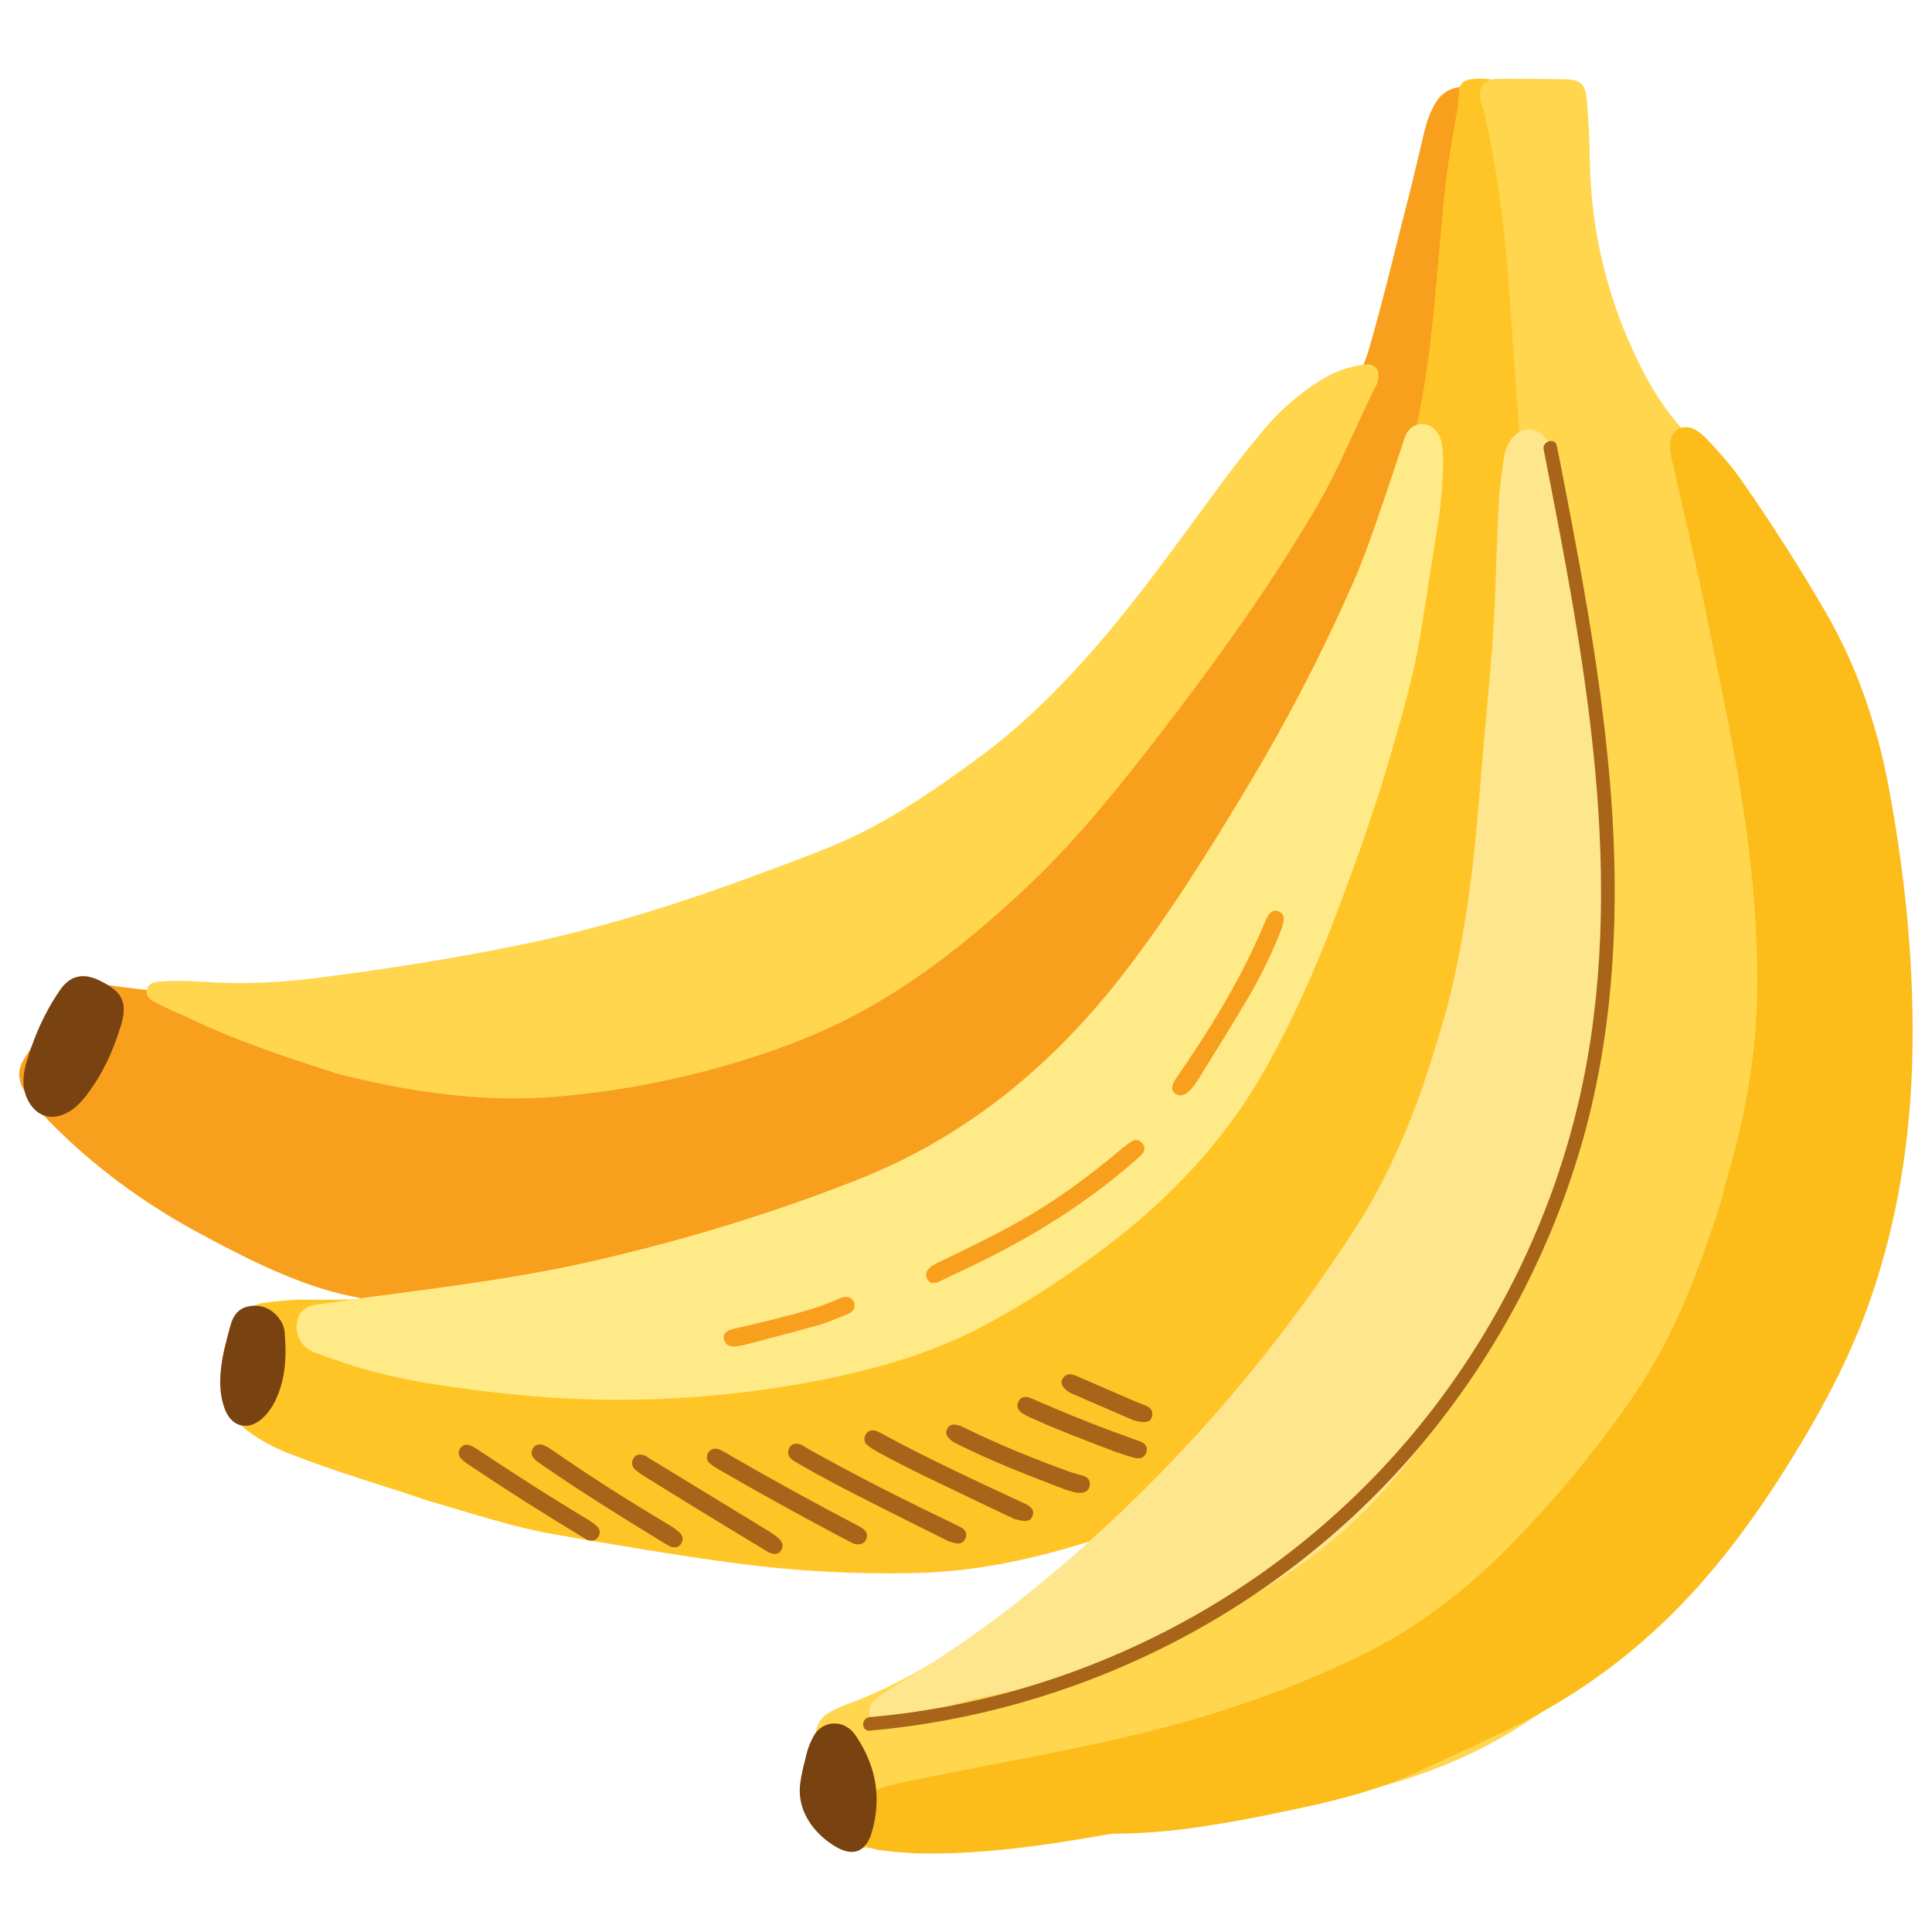 <?xml version="1.0" encoding="UTF-8"?>
<svg id="Layer_1" data-name="Layer 1" xmlns="http://www.w3.org/2000/svg" viewBox="0 0 100 100">
  <defs>
    <style>
      .cls-1 {
        fill: #f89f1d;
      }

      .cls-1, .cls-2, .cls-3, .cls-4, .cls-5, .cls-6, .cls-7, .cls-8 {
        stroke-width: 0px;
      }

      .cls-2 {
        fill: #784211;
      }

      .cls-3 {
        fill: #a86419;
      }

      .cls-4 {
        fill: #fee68f;
      }

      .cls-5 {
        fill: #ffc526;
      }

      .cls-6 {
        fill: #feeb87;
      }

      .cls-7 {
        fill: #fcbc19;
      }

      .cls-8 {
        fill: #ffd64d;
      }
    </style>
  </defs>
  <path class="cls-1" d="m74.03,24.4c-1.21,4.64-3.02,8.82-5.19,12.86-2.43,4.52-5.05,8.92-8.19,12.99-6.48,8.41-14.98,13.73-25.26,16.24-3.8.93-7.69,1.12-11.6,1.13-2.78,0-5.49-.28-8.11-1.25-1.92-.71-3.72-1.65-5.51-2.62-2.83-1.54-5.39-3.43-7.65-5.74-.47-.48-.92-.97-1.27-1.56-.32-.53-.35-1.06-.03-1.59.66-1.07,1.32-2.13,2.11-3.11.53-.65,1.14-.9,2-.79,4.26.57,8.55.91,12.8,1.55,5.41.81,10.8.74,16.14-.49,5.57-1.28,10.71-3.51,15.16-7.18,2.89-2.38,5.36-5.14,7.56-8.15,2.98-4.09,5.94-8.19,9.04-12.18,1.06-1.36,2.15-2.7,3.36-3.92.7-.7,1.17-1.51,1.45-2.46.76-2.6,1.37-5.24,2.05-7.86.3-1.17.57-2.35.85-3.53.12-.5.31-.98.57-1.43.39-.64,1.12-.94,1.85-.77.64.15.95.51.92,1.21-.08,1.81-.16,3.63-.48,5.41-.43,2.38-.93,4.75-1.33,7.13-.36,2.12-.69,4.24-1.26,6.12Z"/>
  <path class="cls-5" d="m22.37,77.75c-2.28-.79-4.96-1.54-7.54-2.57-.71-.28-1.38-.65-1.99-1.1-.59-.44-.94-1.02-.93-1.77,0-1.26.12-2.5.47-3.72.19-.68.59-1.06,1.31-1.16.71-.09,1.42-.17,2.14-.16,4.47.07,8.89-.45,13.3-1.1,3.49-.51,6.91-1.26,10.24-2.45,2.81-1,5.52-2.24,8.13-3.68,2.47-1.36,4.63-3.13,6.63-5.11,4.02-3.97,7.47-8.39,10.3-13.28,1.47-2.54,3.09-4.99,4.49-7.56,2.76-5.06,4.39-10.46,5.09-16.17.35-2.87.51-5.75.84-8.62.12-1.07.33-2.12.5-3.18.07-.42.15-.83.16-1.26,0-.51.21-.72.73-.77.38-.04.76-.02,1.14.06.85.17,1.17.53,1.29,1.39.22,1.56.19,3.12.16,4.69-.05,2.33.09,4.65.43,6.96.4,2.66.49,5.35.82,8.01.27,2.2.47,4.41.54,6.62.09,3.14-.13,6.26-.49,9.38-.5,4.32-1.29,8.59-2.43,12.79-.89,3.3-2.2,6.43-3.67,9.51-.94,1.96-1.88,3.92-3.08,5.73-3.05,4.6-7.1,7.95-12.34,9.81-3.65,1.3-7.35,2.3-11.25,2.38-3.11.07-6.22-.1-9.31-.51-3.13-.42-6.24-.95-9.35-1.49-2.03-.35-3.99-1-6.32-1.68Z"/>
  <path class="cls-8" d="m96.38,65.78c-1.29,4.75-3.31,9.17-6.13,13.21-2,2.85-4.52,5.19-7.25,7.33-1.43,1.12-2.92,2.15-4.46,3.12-3.32,2.09-6.99,3.19-10.81,3.87-2.03.36-4.06.67-6.1.94-2.37.31-4.72.8-7.1,1.06-3.43.38-6.87.41-10.32.32-.57-.02-.95-.24-1.11-.78-.49-1.61-.95-3.22-.9-4.93.02-.61.26-1.03.77-1.31.27-.15.56-.28.85-.39,1.48-.53,2.87-1.24,4.23-2.03,2.17-1.26,4.38-2.44,6.46-3.85,3.5-2.38,6.57-5.24,9.49-8.3,1.86-1.94,3.7-3.89,5.2-6.14,1.73-2.6,3.26-5.3,4.47-8.17.63-1.49,1.06-3.04,1.45-4.61,1.18-4.76,2.13-9.57,2.97-14.4.62-3.58,1.03-7.18,1.1-10.81.02-1.14-.02-2.28-.15-3.42-.46-4.09-.68-8.21-.99-12.31-.21-2.79-.61-5.56-1.21-8.3-.05-.22-.15-.42-.2-.64-.16-.71.17-1.15.89-1.16,1.16,0,2.33,0,3.49.02.79.02,1.04.26,1.11,1.04.1,1.05.14,2.1.16,3.15.06,3.75.94,7.31,2.62,10.67.53,1.07,1.17,2.07,1.93,2.98,1.08,1.29,2.17,2.57,3.25,3.85,1.46,1.74,2.76,3.58,3.94,5.52,1.94,3.19,2.98,6.69,3.51,10.36.76,5.26.79,10.52.34,15.8-.24,2.82-.76,5.59-1.5,8.32Z"/>
  <path class="cls-7" d="m89.25,61.49c.99-3.29,1.64-6.58,1.7-9.96.06-3-.2-5.99-.61-8.97-.5-3.57-1.29-7.09-1.99-10.62-.53-2.68-1.18-5.33-1.78-8-.07-.31-.14-.61-.13-.93.03-.78.71-1.14,1.37-.73.29.18.52.42.75.67.58.63,1.14,1.27,1.62,1.97,1.52,2.19,2.96,4.43,4.3,6.74,1.66,2.86,2.7,5.94,3.3,9.19.87,4.72,1.34,9.49,1.19,14.29-.13,4-.76,7.94-2.03,11.74-1.04,3.12-2.57,6-4.3,8.78-1.87,3.01-3.96,5.85-6.54,8.31-2.24,2.13-4.73,3.9-7.5,5.28-1.77.88-3.56,1.69-5.35,2.51-2.11.97-4.36,1.5-6.62,1.97-1.66.35-3.33.67-5.02.9-1.27.17-2.54.27-3.81.28-.36,0-.71.08-1.06.14-2.91.51-5.84.9-8.8.89-.79,0-1.56-.08-2.34-.17-.84-.1-1.28-.49-1.36-1.15-.09-.78.38-1.71,1.02-1.95.61-.23,1.24-.37,1.88-.5,3.99-.83,8.01-1.49,11.97-2.46,3.84-.94,7.56-2.21,11.13-3.92,2.94-1.41,5.51-3.35,7.79-5.66,2.43-2.46,4.63-5.11,6.58-7.96,1.6-2.35,2.73-4.93,3.67-7.6.36-1.03.74-2.07.98-3.08Z"/>
  <path class="cls-6" d="m72.06,38.8c-.8,2.79-1.86,5.83-3.02,8.84-.98,2.57-2.1,5.09-3.44,7.5-1.95,3.52-4.6,6.44-7.74,8.92-2.1,1.65-4.31,3.13-6.66,4.41-2.48,1.36-5.14,2.2-7.89,2.79-6.01,1.28-12.06,1.52-18.15.76-2.45-.3-4.88-.66-7.24-1.44-.55-.18-1.1-.38-1.65-.58-.71-.27-1.08-1.02-.85-1.75.14-.47.52-.65.96-.72,1.15-.17,2.3-.34,3.46-.49,3.64-.48,7.28-.95,10.86-1.77,4.7-1.08,9.3-2.47,13.79-4.25,5.56-2.21,9.99-5.89,13.63-10.58,2.38-3.07,4.42-6.35,6.42-9.67,2.03-3.38,3.85-6.87,5.44-10.48.6-1.35,1.08-2.75,1.56-4.15.39-1.14.77-2.29,1.15-3.44.17-.5.48-.75.92-.75.42,0,.77.28.94.74.13.36.14.75.14,1.13.01,1.17-.11,2.32-.29,3.47-.3,1.86-.58,3.72-.88,5.57-.32,1.9-.81,3.76-1.47,5.93Z"/>
  <path class="cls-4" d="m74.75,52.7c1.02-3.69,1.49-7.46,1.8-11.26.21-2.63.47-5.26.68-7.89.2-2.52.21-5.05.35-7.58.04-.71.14-1.42.24-2.13.05-.4.17-.79.42-1.12.5-.65,1.25-.67,1.76-.04.29.37.6.74.42,1.27-.06.18.03.35.07.53,1.21,5.26,2.12,10.57,2.58,15.96.27,3.13.37,6.25.09,9.39-.37,4.14-1.11,8.21-2.56,12.12-1.43,3.86-3.35,7.47-5.64,10.88-1.43,2.12-3,4.13-4.86,5.89-2.3,2.17-4.98,3.8-7.77,5.24-.91.47-1.85.91-2.77,1.37-2.47,1.23-5.11,1.91-7.82,2.34-1.29.21-2.53.58-3.74,1.05-.58.23-1.18.44-1.77.63-.54.17-.96.02-1.15-.39-.19-.4-.06-.83.41-1.15.71-.47,1.43-.93,2.15-1.37,3.81-2.36,7.24-5.18,10.48-8.27,4.62-4.41,8.64-9.32,12.09-14.69,1.3-2.02,2.3-4.19,3.14-6.44.54-1.43.96-2.89,1.4-4.35Z"/>
  <path class="cls-8" d="m17.26,55.51c-2.32-.75-4.96-1.6-7.47-2.81-.42-.2-.86-.38-1.28-.58-.22-.1-.44-.22-.65-.34-.18-.11-.31-.27-.27-.5.04-.25.21-.4.44-.44.2-.04.4-.05.6-.06.83-.04,1.65.03,2.48.07,1.79.09,3.58-.01,5.36-.24,3.53-.45,7.04-1,10.53-1.72,4.2-.86,8.27-2.16,12.29-3.65,1.26-.47,2.52-.93,3.76-1.44,2.76-1.13,5.19-2.81,7.58-4.56,2.75-2.02,5.06-4.47,7.21-7.09,1.97-2.41,3.76-4.95,5.62-7.45.63-.85,1.29-1.66,1.96-2.47.9-1.07,1.95-1.97,3.16-2.68.63-.37,1.31-.58,2.03-.68.54-.07.8.2.72.75-.01.09-.03.18-.07.26-1.07,2.12-1.92,4.33-3.13,6.39-2.46,4.18-5.28,8.09-8.24,11.92-2.1,2.71-4.25,5.38-6.75,7.73-2.61,2.46-5.4,4.72-8.56,6.45-1.88,1.03-3.86,1.8-5.89,2.44-3.17,1-6.41,1.65-9.72,1.94-3.86.34-7.64-.18-11.7-1.22Z"/>
  <path class="cls-2" d="m6.25,53.11c-.39,1.27-.93,2.47-1.74,3.53-.31.41-.66.79-1.15,1.01-.74.34-1.42.12-1.84-.57-.39-.64-.36-1.35-.17-2.02.39-1.36.95-2.65,1.76-3.82.52-.75,1.18-.89,2-.51.04.02.08.04.12.06,1.14.57,1.38,1.12,1.02,2.33Z"/>
  <path class="cls-2" d="m41.68,91.06c.08-.4.22-.82.44-1.21.4-.72,1.32-.86,1.93-.3.1.09.18.2.26.31,1.03,1.54,1.34,3.2.81,4.99-.3,1-.95,1.26-1.84.75-.53-.31-.98-.71-1.33-1.21-.43-.63-.63-1.32-.53-2.1.06-.4.14-.79.26-1.23Z"/>
  <path class="cls-2" d="m11.74,69.31c.06-.24.13-.48.19-.71.14-.52.43-.9.98-.99.6-.1,1.1.1,1.49.57.17.21.3.46.33.73.11,1.24.07,2.46-.49,3.61-.15.3-.34.58-.58.82-.76.76-1.69.56-2.04-.45-.2-.56-.25-1.13-.21-1.72.04-.63.16-1.24.33-1.85Z"/>
  <path class="cls-1" d="m48.28,66.42c-.33-.07-.46-.47-.22-.74.18-.2.44-.3.68-.42,1.35-.65,2.7-1.3,4.01-2.04,1.86-1.04,3.57-2.3,5.2-3.67.2-.17.42-.34.64-.48.19-.12.39-.07.54.11.14.18.14.38-.01.55-.12.13-.26.25-.39.36-2.8,2.46-5.97,4.33-9.34,5.87-.24.11-.48.24-.72.35-.12.06-.25.11-.39.08Z"/>
  <path class="cls-1" d="m66.4,47.9c-.5,1.32-1.11,2.59-1.83,3.8-.81,1.37-1.64,2.71-2.48,4.06-.16.27-.33.53-.57.74-.22.2-.47.28-.72.08-.2-.16-.16-.41.04-.71,1.7-2.47,3.29-5,4.47-7.77.08-.18.15-.37.24-.55.19-.38.41-.49.67-.36.23.11.28.33.17.7Z"/>
  <path class="cls-3" d="m49.07,79.76c-.53-.27-1.19-.59-1.85-.92-1.9-.96-3.8-1.89-5.65-2.94-.17-.1-.35-.2-.52-.31-.22-.16-.33-.37-.2-.64.12-.24.38-.29.7-.13.06.03.11.07.17.11,2.55,1.44,5.17,2.75,7.81,4.02.08.04.16.07.24.12.19.12.29.29.22.51-.08.25-.27.35-.52.3-.09-.02-.17-.05-.4-.11Z"/>
  <path class="cls-3" d="m52.52,78.63c-.63-.3-1.42-.67-2.21-1.05-1.65-.8-3.32-1.56-4.92-2.45-.17-.1-.35-.2-.5-.33-.17-.15-.19-.35-.08-.55.12-.21.31-.25.52-.19.13.04.25.11.36.17,2.36,1.28,4.8,2.41,7.23,3.54.04.02.08.03.12.05.39.19.51.39.4.66-.11.26-.33.32-.92.14Z"/>
  <path class="cls-3" d="m44.2,79.91c-.28-.15-.58-.3-.88-.46-2.03-1.08-4.04-2.19-6.03-3.34-.17-.1-.35-.2-.51-.33-.17-.14-.25-.32-.15-.54.12-.23.32-.3.56-.23.13.04.24.12.36.18,2.24,1.3,4.51,2.55,6.8,3.75.08.04.16.09.23.13.24.14.38.34.25.61-.12.27-.37.29-.65.22Z"/>
  <path class="cls-3" d="m34.67,80.03c-.05-.03-.13-.06-.21-.11-2.18-1.33-4.34-2.67-6.44-4.12-.09-.06-.18-.13-.27-.2-.21-.18-.32-.38-.16-.64.14-.23.39-.26.71-.08.08.04.15.09.23.14,1.98,1.38,4.02,2.67,6.1,3.91.19.11.38.24.54.39.19.17.22.39.07.6-.14.2-.33.2-.57.12Z"/>
  <path class="cls-3" d="m33.41,75.35c.07.05.16.11.26.17,1.98,1.21,3.97,2.42,5.95,3.63.19.12.38.23.56.37.33.25.41.49.25.73-.15.23-.4.25-.76.03-1.34-.81-2.67-1.62-4.01-2.44-.76-.47-1.52-.94-2.28-1.41-.17-.11-.34-.22-.49-.35-.19-.17-.23-.38-.1-.6.15-.24.36-.22.62-.13Z"/>
  <path class="cls-3" d="m30.34,79.67s-.14-.09-.24-.14c-1.95-1.18-3.88-2.4-5.77-3.67-.17-.11-.34-.23-.47-.37-.14-.16-.17-.36-.02-.55.13-.16.3-.2.48-.13.14.05.28.14.41.22,1.86,1.24,3.74,2.45,5.66,3.6.17.1.34.22.49.35.17.15.21.35.1.55-.13.23-.35.26-.64.16Z"/>
  <path class="cls-3" d="m55.04,77.06c-1.79-.68-3.7-1.42-5.54-2.34-.45-.23-.61-.49-.48-.75.13-.28.42-.31.88-.08,1.78.88,3.62,1.62,5.49,2.3.23.08.47.13.71.21.21.07.33.23.31.46-.03.27-.21.39-.45.41-.27.02-.53-.09-.92-.2Z"/>
  <path class="cls-3" d="m57.85,75.19c-1.45-.55-3.02-1.14-4.55-1.83-.12-.05-.24-.12-.35-.19-.23-.14-.37-.34-.24-.62.13-.27.38-.29.63-.19.41.17.82.36,1.23.53,1.34.57,2.69,1.09,4.06,1.58.13.05.25.09.38.14.26.1.42.28.32.57-.09.29-.35.34-.6.28-.26-.06-.51-.16-.88-.28Z"/>
  <path class="cls-1" d="m44.23,67.68c-.07.19-.23.3-.43.37-.5.19-.99.42-1.51.56-1.25.35-2.5.67-3.75,1-.15.04-.31.06-.46.08-.31.04-.53-.07-.61-.38-.06-.26.11-.44.47-.52.67-.16,1.35-.31,2.02-.48,1.17-.3,2.34-.58,3.45-1.08.14-.06.29-.12.45-.1.26.04.43.29.36.56Z"/>
  <path class="cls-3" d="m58.64,73.5c-.93-.4-2.06-.89-3.19-1.38-.04-.02-.08-.04-.12-.07-.34-.21-.47-.47-.32-.7.18-.29.44-.25.71-.13.74.32,1.48.64,2.21.96.41.18.82.36,1.24.52.29.11.55.24.46.62-.07.29-.37.38-.99.18Z"/>
  <path class="cls-3" d="m81.82,59.38c1.62-5.54,1.98-11.36,1.64-17.1-.35-5.76-1.37-11.46-2.47-17.12-.13-.69-.27-1.39-.41-2.08-.09-.45-.77-.25-.68.19,1.09,5.55,2.17,11.12,2.68,16.76.5,5.59.43,11.28-.82,16.78-1.33,5.84-3.95,11.38-7.6,16.12-3.37,4.38-7.61,8.04-12.42,10.75-4.55,2.56-9.6,4.28-14.78,4.98-.65.09-1.3.16-1.95.22-.45.04-.44.74.01.7,5.27-.47,10.42-1.93,15.15-4.28,4.97-2.47,9.45-5.93,13.07-10.14,3.93-4.58,6.88-9.99,8.58-15.79Z"/>
</svg>
